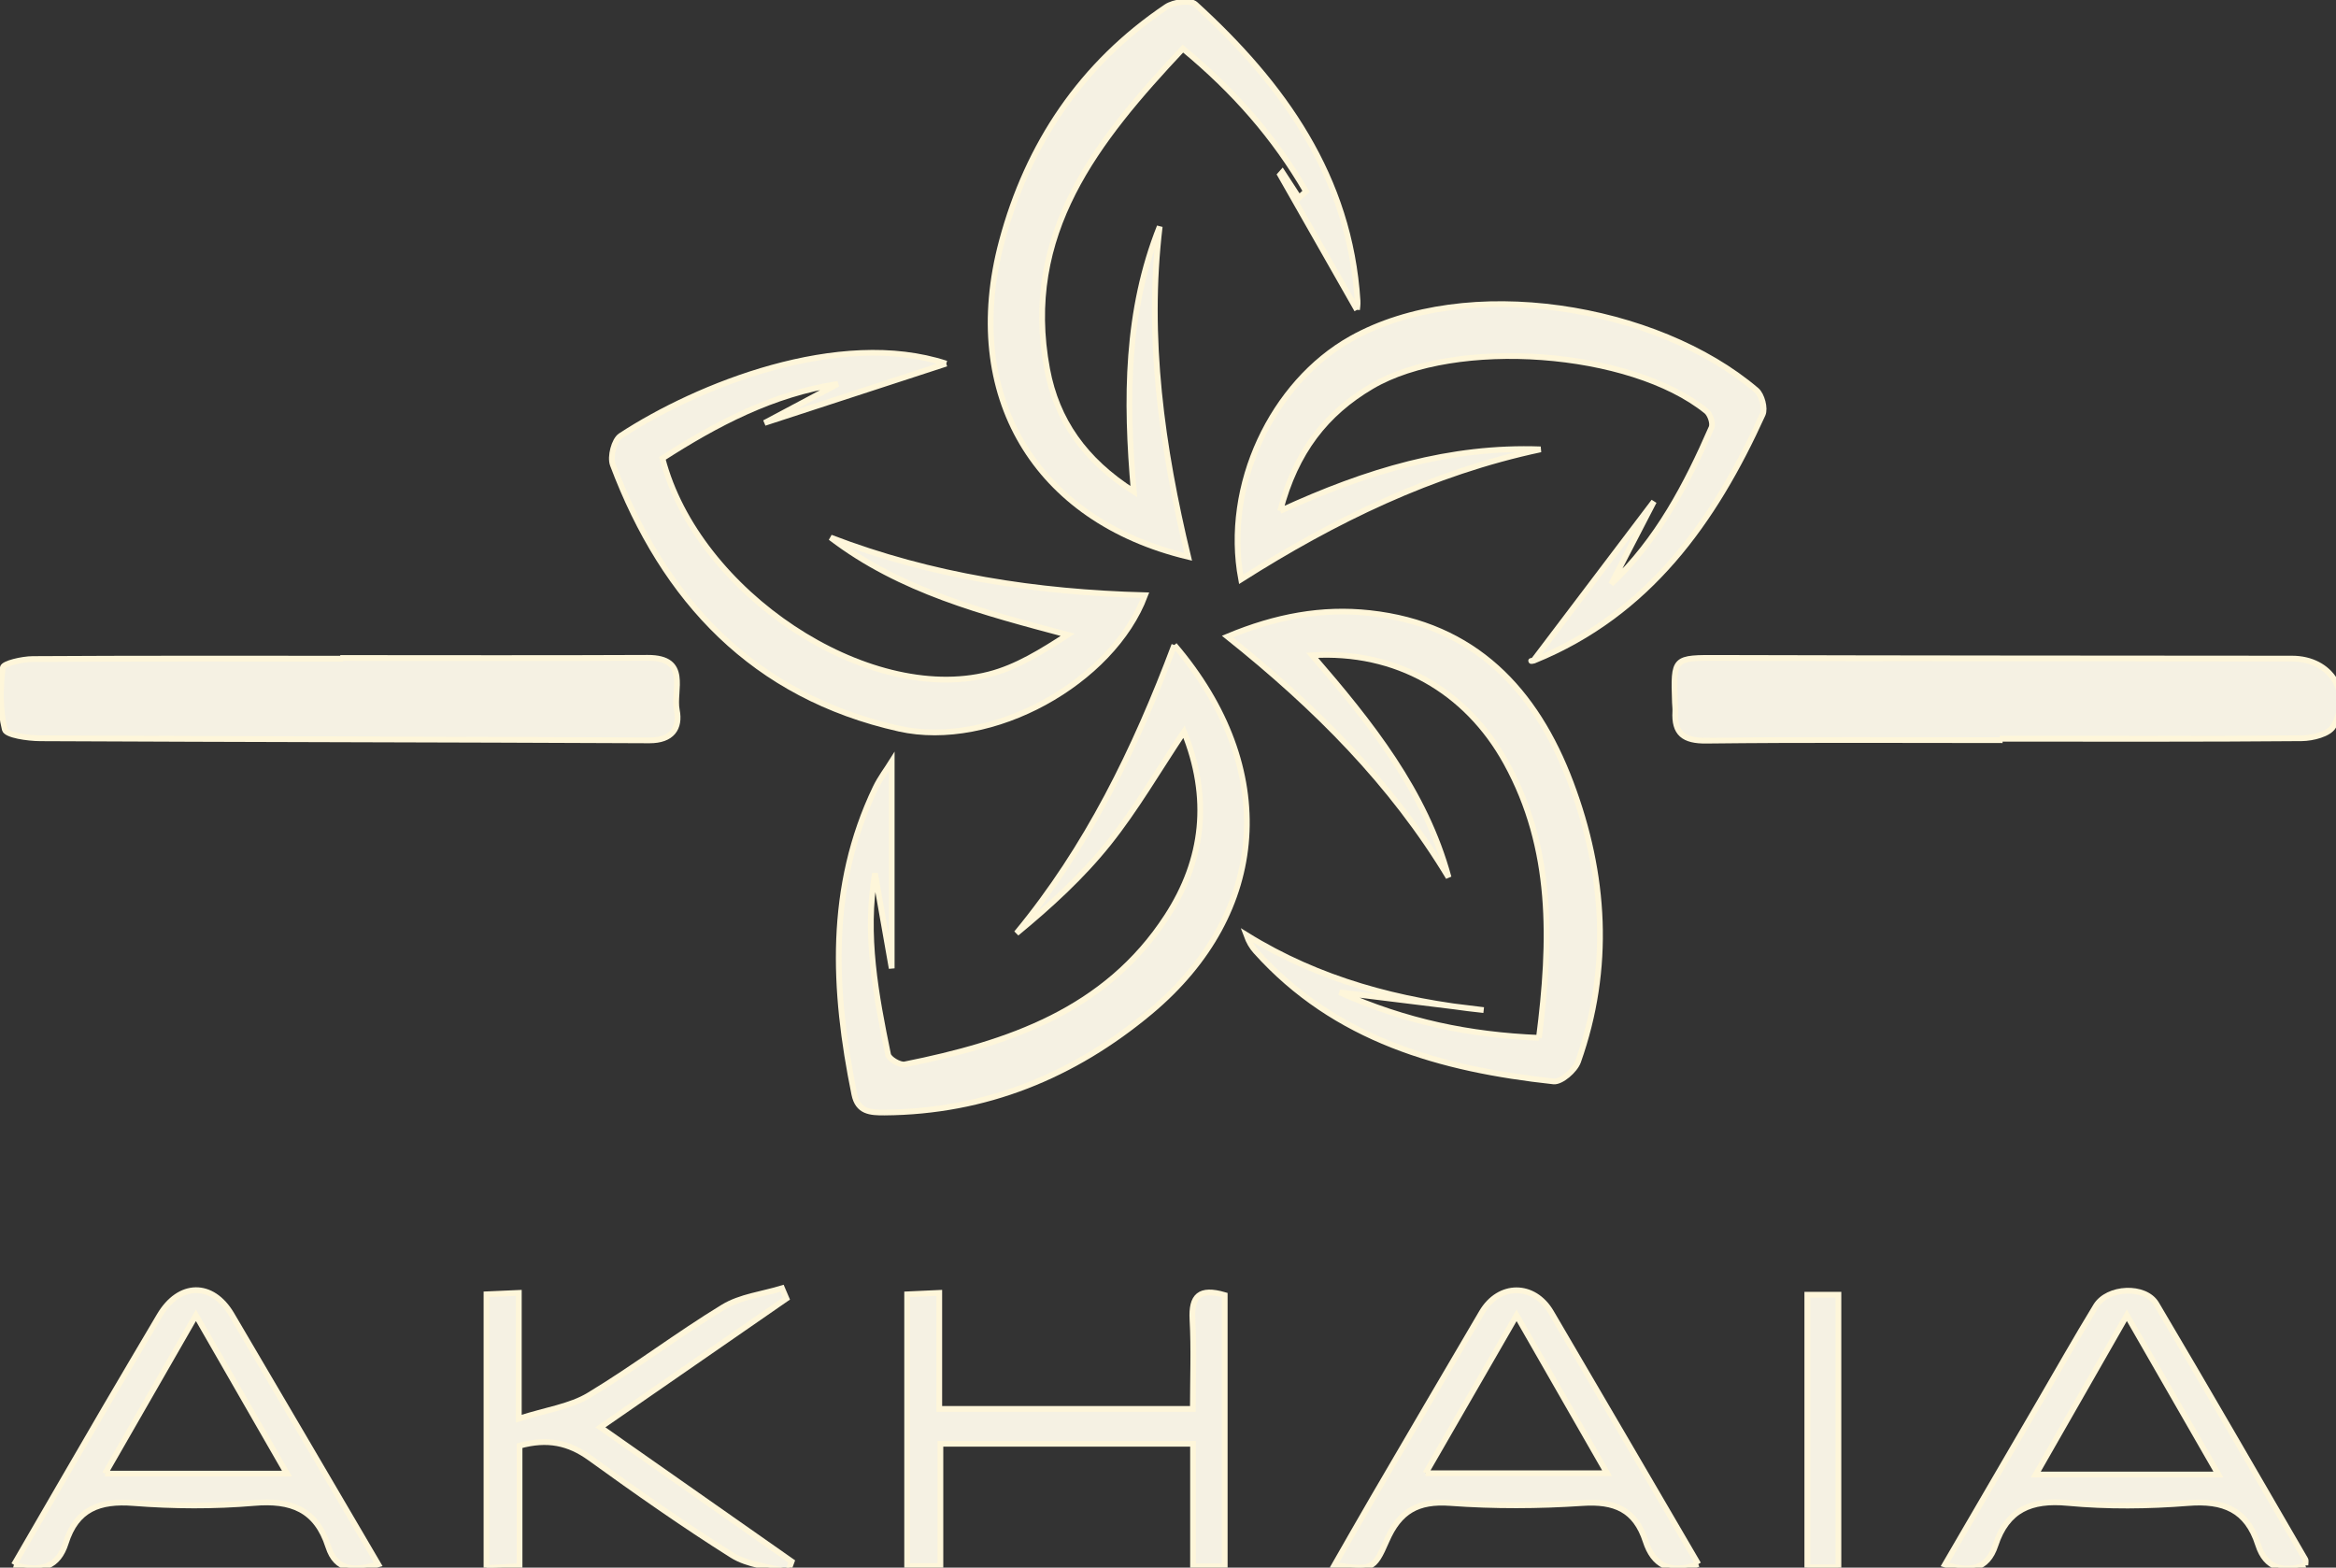 <svg xmlns="http://www.w3.org/2000/svg" viewBox="0 0 143.43 96.248" version="1.1" height="96.248mm" width="143.43mm">
 <rect x="0" y="0" width="143.43" height="96.248" fill="#333333" stroke="none"/>
 <defs>
  <clipPath id="clipPath2">
   <path d="m0 792h612v-792h-612z" transform="translate(-157.13 -485.79)"></path>
  </clipPath>
  <clipPath id="clipPath4">
   <path d="m0 792h612v-792h-612z" transform="translate(-446 -471.51)"></path>
  </clipPath>
  <clipPath id="clipPath6">
   <path d="m0 792h612v-792h-612z" transform="translate(-365.43 -419.78)"></path>
  </clipPath>
  <clipPath id="clipPath8">
   <path d="m0 792h612v-792h-612z" transform="translate(-333.81 -546.29)"></path>
  </clipPath>
  <clipPath id="clipPath10">
   <path d="m0 792h612v-792h-612z" transform="translate(-262.44 -536.94)"></path>
  </clipPath>
  <clipPath id="clipPath12">
   <path d="m0 792h612v-792h-612z" transform="translate(-320.47 -511.34)"></path>
  </clipPath>
  <clipPath id="clipPath14">
   <path d="m0 792h612v-792h-612z" transform="translate(-302.08 -488.04)"></path>
  </clipPath>
  <clipPath id="clipPath16">
   <path d="m0 792h612v-792h-612z" transform="translate(-310.83 -327.95)"></path>
  </clipPath>
  <clipPath id="clipPath18">
   <path d="m0 792h612v-792h-612z" transform="translate(-116.25 -344.06)"></path>
  </clipPath>
  <clipPath id="clipPath20">
   <path d="m0 792h612v-792h-612z" transform="translate(-345.73 -344.13)"></path>
  </clipPath>
  <clipPath id="clipPath22">
   <path d="m0 792h612v-792h-612z" transform="translate(-483.5 -343.9)"></path>
  </clipPath>
  <clipPath id="clipPath26">
   <path d="m0 792h612v-792h-612z"></path>
  </clipPath>
  <clipPath id="clipPath24">
   <path d="m0 792h612v-792h-612z" transform="translate(-234.92 -327)"></path>
  </clipPath>
 </defs>
 <g transform="translate(-33.073 -100.28)">
  <g stroke="#fef6da" fill="#f5f1e3" transform="matrix(.265 0 0 .265 -1.556 32.484)">
   <path clip-path="url(#clipPath2)" d="m0 0c17.812 0 35.623-0.058 53.435 0.028 7.32 0.035 4.387-5.7 5.064-9.091 0.623-3.118-0.848-5.276-4.761-5.257-35.289 0.168-70.579 0.19-105.87 0.364-2.158 0.011-5.928 0.545-6.173 1.528-0.857 3.433-0.798 7.208-0.346 10.759 0.092 0.727 3.388 1.475 5.212 1.486 17.811 0.11 35.624 0.066 53.436 0.066v0.117" transform="matrix(1.333 0 0 -1.333 209.51 408.28)"></path>
   <path clip-path="url(#clipPath4)" d="m0 0c-17.165 0-34.331 0.113-51.494-0.085-3.936-0.046-5.613 1.245-5.39 5.097 0.029 0.496-0.05 0.998-0.067 1.497-0.268 7.951-0.268 7.81 7.777 7.787 33.166-0.092 66.332-0.094 99.498-0.121 6.719-5e-3 10.51-5.897 7.168-11.778-0.756-1.328-3.601-2.044-5.493-2.061-17.332-0.154-34.666-0.091-51.999-0.091v-0.245" transform="matrix(1.333 0 0 -1.333 594.67 427.32)"></path>
   <path clip-path="url(#clipPath6)" d="m0 0c2.178 16.918 2.535 32.89-5.692 47.83-6.92 12.568-19.205 19.561-33.732 18.666 10.225-11.831 19.645-23.619 23.72-38.601-9.834 16.326-23.027 29.552-38.429 41.85 8.442 3.52 16.449 4.981 24.729 4.077 18.192-1.987 28.876-13.364 34.954-29.534 5.966-15.871 7.009-32.152 1.26-48.4-0.54-1.526-2.944-3.601-4.268-3.457-19.581 2.13-37.964 7.235-51.77 22.642-0.661 0.737-1.181 1.6-1.623 2.807 12.709-7.883 26.602-11.523 41.248-13.053-7.953 0.98-15.907 1.961-25.059 3.09 11.606-5.174 22.645-7.421 34.662-7.917" transform="matrix(1.333 0 0 -1.333 487.24 496.29)"></path>
   <path clip-path="url(#clipPath8)" d="m0 0c-4.466 7.847-8.914 15.663-13.362 23.479 0.13 0.146 0.26 0.293 0.39 0.439 0.963-1.481 1.926-2.961 2.888-4.442 0.408 0.372 0.815 0.743 1.222 1.114-5.452 9.419-12.52 17.48-21.401 24.814-15.002-15.991-28.022-32.198-23.592-55.756 1.662-8.832 6.468-15.775 15.063-21.247-1.44 16.203-1.314 31.449 4.498 46.066-2.313-19.358 0.348-38.316 4.942-57.386-26.667 6.386-39.507 28.16-32.393 54.797 4.52 16.924 13.873 30.87 28.596 40.778 1.275 0.858 4.185 1.25 5.056 0.456 15.276-13.924 26.818-29.988 28.188-51.55 0.042-0.653-0.078-1.315-0.095-1.562" transform="matrix(1.333 0 0 -1.333 445.09 327.62)"></path>
   <path clip-path="url(#clipPath10)" d="m0 0c-10.443-3.408-21.662-7.07-31.583-10.308 3.367 1.791 8.06 4.287 12.753 6.783-11.316-1.721-21.115-6.905-30.503-12.938 6.032-23.305 35.55-42.94 56.727-37.564 4.813 1.222 9.232 3.992 13.71 6.891-14.715 3.919-29.041 7.633-41.21 16.911 17.565-6.745 35.847-9.541 54.667-10.033-5.698-15.159-26.711-26.782-42.755-23.186-25.238 5.657-40.885 22.272-49.759 45.866-0.515 1.367 0.23 4.292 1.35 5.025 13.322 8.731 38.025 18.65 56.603 12.553" transform="matrix(1.333 0 0 -1.333 349.92 340.08)"></path>
   <path clip-path="url(#clipPath12)" d="m0 0c15.075 6.943 29.58 11.273 45.271 10.701-18.848-4.011-35.831-12.297-52.057-22.585-3.056 16.275 5.393 34.112 19.112 41.812 20.043 11.248 53.067 5.864 70.463-8.964 0.927-0.79 1.553-3.139 1.072-4.197-8.463-18.637-19.83-34.662-39.683-42.75-0.42-0.171-0.94-0.095-0.164-0.031 7.015 9.26 14.488 19.125 20.946 27.651-1.902-3.675-4.663-9.007-7.423-14.34 8.063 7.628 13.084 17.224 17.444 27.212 0.308 0.706-0.234 2.297-0.899 2.836-13.162 10.663-43.627 12.893-58.185 4.312-7.922-4.669-13.211-11.348-15.897-21.657" transform="matrix(1.333 0 0 -1.333 427.29 374.21)"></path>
   <path clip-path="url(#clipPath14)" d="m0 0c18.294-21.423 16.473-46.487-4.192-63.743-13.311-11.116-28.612-17.377-46.18-17.508-2.507-0.018-4.631 0.122-5.253 3.176-3.683 18.093-4.599 35.992 3.678 53.242 0.834 1.739 2.031 3.304 2.819 4.566v-35.926c-0.986 5.604-1.946 11.061-2.906 16.518-1.827-10.758 0.15-21.147 2.272-31.498 0.159-0.773 2.047-1.892 2.903-1.72 17.981 3.612 34.936 9.331 45.583 25.74 6.412 9.883 7.628 20.554 2.952 32.086-4.53-6.782-8.364-13.423-13.094-19.348-4.62-5.789-10.154-10.848-16.015-15.681 12.262 14.844 20.548 31.777 27.433 50.096" transform="matrix(1.333 0 0 -1.333 402.77 405.28)"></path>
   <path clip-path="url(#clipPath16)" d="m0 0h-5.505v21.309h-43.915v-21.259h-5.778v47.231c1.621 0.074 3.332 0.152 5.58 0.254v-20.17h44.082c0 5.267 0.217 10.4-0.068 15.505-0.23 4.131 1.219 5.571 5.604 4.279z" transform="matrix(1.333 0 0 -1.333 414.44 618.74)"></path>
   <path clip-path="url(#clipPath18)" d="m0 0h31.618c-5.358 9.319-10.371 18.039-15.818 27.515-5.517-9.608-10.443-18.186-15.8-27.515m-15.829-15.841c5.427 9.348 10.652 18.379 15.909 27.392 3.099 5.313 6.253 10.595 9.374 15.895 3.429 5.821 9.167 5.944 12.555 0.196 8.426-14.298 16.802-28.624 25.477-43.415-4.116-1.176-7.303-1.197-8.681 3.077-2.092 6.487-6.446 8.141-12.914 7.591-6.939-0.59-13.999-0.548-20.945-9e-3 -5.915 0.459-9.905-1.028-11.773-6.962-1.274-4.05-4.184-5.207-9.002-3.765" transform="matrix(1.333 0 0 -1.333 155.01 597.25)"></path>
   <path clip-path="url(#clipPath26)" d="m417.58 327.87h-5.41v47.369h5.41z" transform="matrix(1.333 0 0 -1.333 0 1056)"></path>
   <path clip-path="url(#clipPath24)" d="m0 0c-3.254 0.918-6.937 1.154-9.683 2.881-8.448 5.315-16.626 11.077-24.726 16.919-3.681 2.655-7.403 3.443-12.228 2.111v-20.942c-2.128-0.111-3.711-0.193-5.744-0.299v47.562c1.53 0.067 3.239 0.142 5.619 0.246v-21.864c4.808 1.541 8.924 2.091 12.187 4.058 7.974 4.806 15.411 10.502 23.366 15.342 2.965 1.803 6.772 2.221 10.195 3.27l0.765-1.791c-10.564-7.31-21.128-14.619-32.338-22.376 11.392-7.988 22.321-15.651 33.249-23.314-0.221-0.601-0.441-1.202-0.662-1.803" transform="matrix(1.333 0 0 -1.333 313.22 620)"></path>
   <path clip-path="url(#clipPath20)" d="m0 0h31.546c-5.346 9.328-10.346 18.051-15.726 27.437-5.437-9.429-10.458-18.137-15.82-27.437m47.405-15.791c-5.014-1.841-7.831-0.118-9.159 3.972-1.792 5.518-5.404 7.014-11.006 6.637-7.626-0.512-15.341-0.543-22.961 0.011-5.646 0.41-8.828-1.429-11.069-6.593-2.252-5.19-2.64-5.021-9.051-4.209 2.312 4.025 4.472 7.842 6.684 11.628 6.295 10.775 12.595 21.546 18.926 32.299 3.007 5.107 9.05 5.128 12.055 0.01 8.494-14.462 16.934-28.956 25.581-43.755" transform="matrix(1.333 0 0 -1.333 460.98 597.16)"></path>
   <path clip-path="url(#clipPath22)" d="m0 0c-5.512 9.59-10.533 18.325-15.911 27.682-5.437-9.509-10.487-18.34-15.829-27.682zm15.12-15.786c-3.801-1.248-6.882-0.605-8.222 3.593-1.945 6.095-6.034 7.724-12.158 7.239-6.947-0.551-14.018-0.629-20.949 0.018-6.37 0.594-10.513-1.192-12.549-7.369-1.413-4.29-4.506-4.658-8.768-3.339 5.552 9.524 10.976 18.831 16.402 28.137 3.268 5.603 6.458 11.254 9.835 16.791 2.033 3.333 8.574 3.64 10.512 0.367 8.728-14.738 17.283-29.578 25.88-44.393 0.14-0.241 0.017-0.635 0.017-1.044" transform="matrix(1.333 0 0 -1.333 644.67 597.46)"></path>
  </g>
 </g>
</svg>
